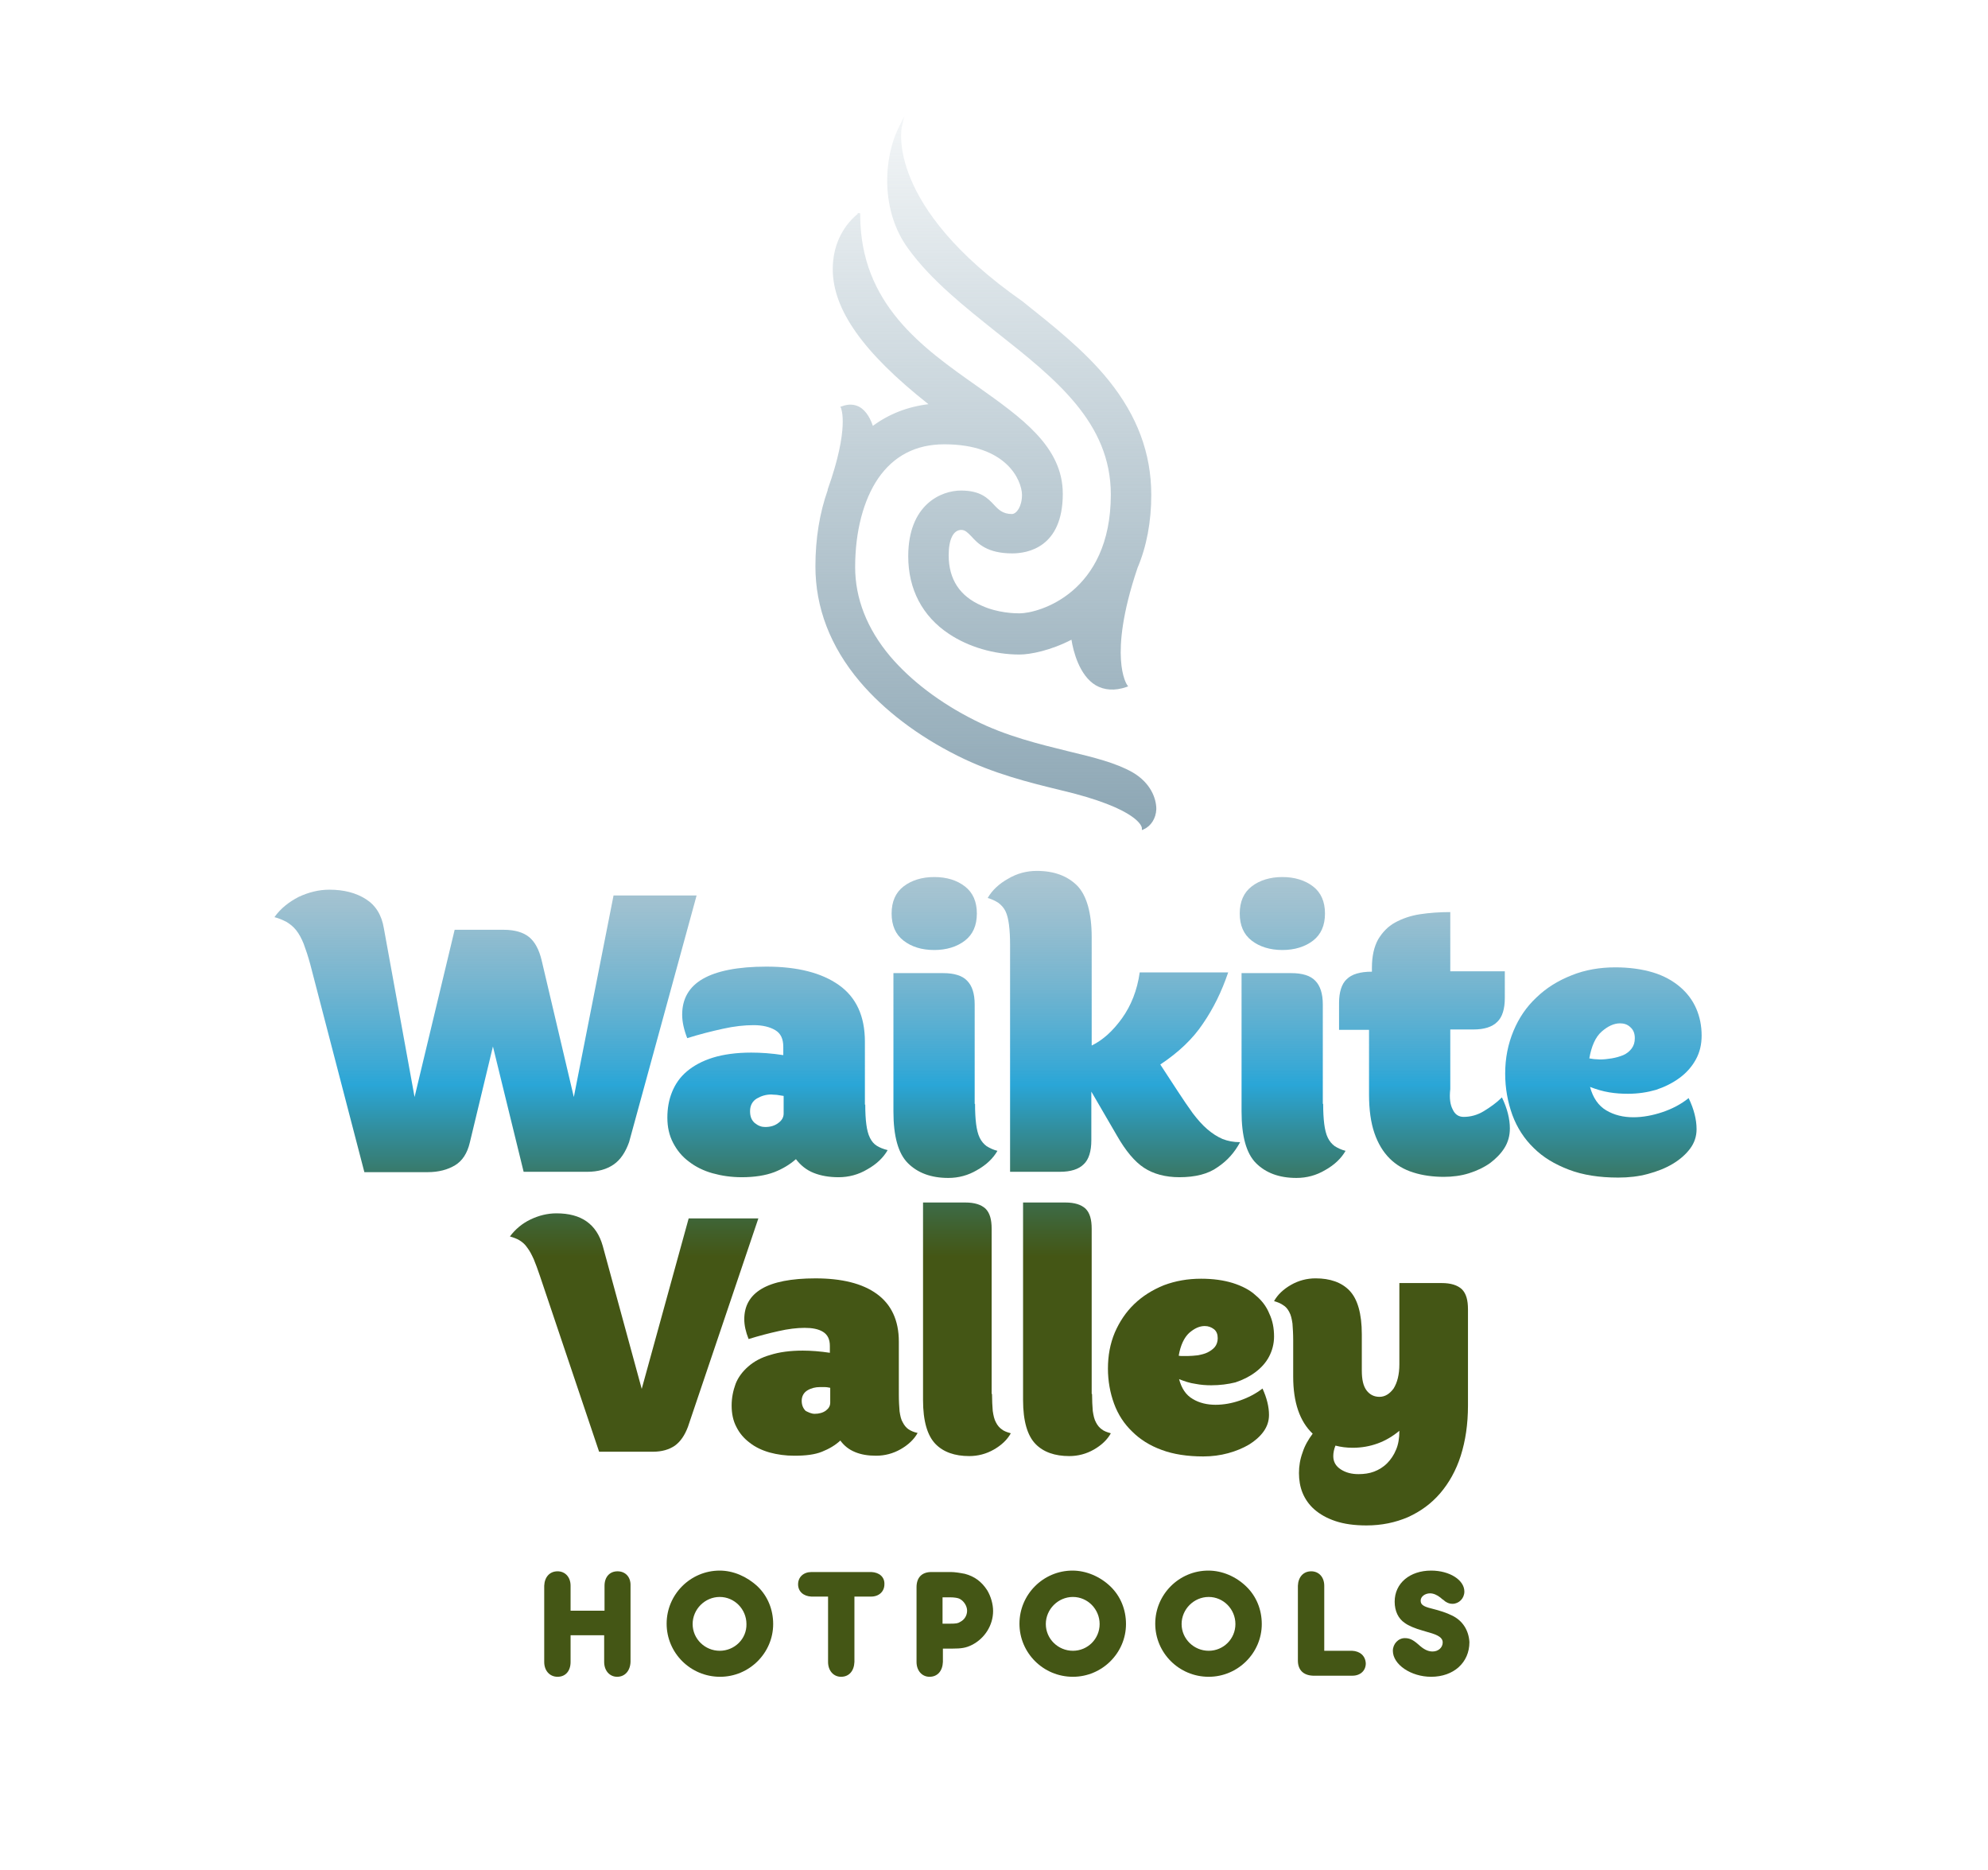 <?xml version="1.0" encoding="utf-8"?>
<!-- Generator: Adobe Illustrator 27.0.0, SVG Export Plug-In . SVG Version: 6.00 Build 0)  -->
<svg version="1.1" id="Layer_5" xmlns="http://www.w3.org/2000/svg" xmlns:xlink="http://www.w3.org/1999/xlink" x="0px" y="0px"
	 viewBox="0 0 550.5 517.8" style="enable-background:new 0 0 550.5 517.8;" xml:space="preserve">
<style type="text/css">
	.st0{fill:url(#SVGID_1_);}
	.st1{fill:url(#SVGID_00000022523870553408561220000011428557686149103286_);}
	.st2{fill:url(#SVGID_00000144329257530417323630000010872296189005962671_);}
	.st3{fill:url(#SVGID_00000011012181549595318160000014062898607266845600_);}
	.st4{fill:url(#SVGID_00000082342878799978895230000005132987674832665776_);}
	.st5{fill:url(#SVGID_00000012451854979007841750000010090068312418841239_);}
	.st6{fill:url(#SVGID_00000000901911303867992070000004393416537040813450_);}
	.st7{fill:url(#SVGID_00000116924275780227121840000013825783832035956121_);}
	.st8{fill:url(#SVGID_00000033367355775901435300000005571879583697665420_);}
	.st9{fill:url(#SVGID_00000037656178643528793830000012179150580221932207_);}
	.st10{fill:url(#SVGID_00000165939187446749339160000004890924856453895055_);}
	.st11{fill:url(#SVGID_00000071557071178152288080000008777200400525307273_);}
	.st12{fill:url(#SVGID_00000008834419519483808250000000712306718584161682_);}
	.st13{fill:url(#SVGID_00000092431850618242121150000003982842744608296111_);}
	.st14{fill:#445615;}
</style>
<linearGradient id="SVGID_1_" gradientUnits="userSpaceOnUse" x1="272.818" y1="31.092" x2="272.818" y2="229.575">
	<stop  offset="0" style="stop-color:#8CA6B4;stop-opacity:0.1"/>
	<stop  offset="1" style="stop-color:#8CA6B4"/>
</linearGradient>
<path class="st0" d="M313.6,213.8c-4.6-2.6-10.6-4.1-17.7-5.8c-8.1-2-17.3-4.2-26-8.6c-9.6-4.8-17.7-11-23.4-17.7
	c-6.4-7.6-9.7-16-9.7-24.7c0-9.9,2.3-18.6,6.4-24.6c4.3-6.2,10.4-9.4,18.3-9.4c17.3,0,21.4,10,21.5,13.9l0,0.1
	c0,3.2-1.5,5.3-2.8,5.3c-2.5,0-3.7-1.2-5-2.6c-1.7-1.8-3.7-3.9-9.1-3.9c-5.4,0-14.6,3.8-14.6,18.2c0,9.1,3.9,16.6,11.3,21.5
	c5.4,3.6,12.5,5.7,19.5,5.7c3,0,8.6-1.1,14.4-4.1c0.5,3.2,2.2,9.9,6.7,12.6c2.4,1.4,5.3,1.6,8.5,0.5l0.5-0.2l-0.3-0.4
	c0,0-1.4-2-1.7-7c-0.3-4.6,0.3-12.7,4.6-25.4c2.5-5.9,3.8-12.7,3.8-20.2c0-11.5-3.9-21.9-11.8-31.7c-6.7-8.3-15.5-15.2-23.9-21.9
	c-37.9-26.5-33.4-47.8-33.4-48.1l0.7-3.1l-1.4,2.8c-4.5,8.9-5.1,23.4,2.4,33.7c6.4,8.9,15.7,16.2,24.7,23.4
	c16.2,12.8,31.5,24.9,31.5,44.8c0,27.3-20,32.9-25.3,32.9c-1.3,0-6-0.1-10.4-2.1c-6.1-2.6-9.2-7.3-9.2-14c0-4.4,1.3-7,3.5-7
	c1.1,0,1.8,0.8,2.8,1.8c1.8,2,4.4,4.7,11.3,4.7c4.2,0,14-1.6,14-16.5c0-13.1-11.5-21.1-23.6-29.7c-15.2-10.7-32.5-22.8-32.5-47.6
	c0-0.1,0-0.1,0-0.2l-0.1-0.2h-0.6v0.2c0,0,0,0-0.1,0.1c-4.4,3.7-6.8,9.1-6.8,15.2c0,11.2,8.4,23.1,26.5,37.4
	c-5.8,0.7-10.9,2.7-15.4,6c-0.5-1.5-1.6-4.1-3.8-5.3c-1.4-0.7-3-0.8-4.8-0.1l-0.4,0.1l0.2,0.4c0,0.1,2.4,5.4-3.7,22.5l0,0.2
	c-2.2,6.2-3.4,13.3-3.4,21.1c0,11.4,4.1,22.2,12.3,31.9c6.7,7.9,16,15,27,20.5c9.9,5,20.2,7.5,28.4,9.5
	c22.2,5.2,22.7,10.4,22.7,10.5v0.6l0.5-0.2c2-0.9,3.4-3,3.5-5.6C320.2,221,318.6,216.7,313.6,213.8z"/>
<g>
	
		<linearGradient id="SVGID_00000054252854893986082030000007729481819934255264_" gradientUnits="userSpaceOnUse" x1="134.477" y1="217.613" x2="134.477" y2="347.927">
		<stop  offset="0" style="stop-color:#8CA6B4;stop-opacity:0.5"/>
		<stop  offset="0.108" style="stop-color:#86A6B6;stop-opacity:0.585"/>
		<stop  offset="0.253" style="stop-color:#75A6BC;stop-opacity:0.7"/>
		<stop  offset="0.419" style="stop-color:#59A6C6;stop-opacity:0.83"/>
		<stop  offset="0.599" style="stop-color:#33A6D4;stop-opacity:0.972"/>
		<stop  offset="0.634" style="stop-color:#2AA6D7"/>
		<stop  offset="0.734" style="stop-color:#328D9B"/>
		<stop  offset="0.862" style="stop-color:#3B7053"/>
		<stop  offset="0.954" style="stop-color:#415E27"/>
		<stop  offset="1" style="stop-color:#445615"/>
	</linearGradient>
	<path style="fill:url(#SVGID_00000054252854893986082030000007729481819934255264_);" d="M136.5,289.7l-6.4,26.6
		c-0.7,3-2.1,5.1-4.1,6.3c-2,1.2-4.5,1.9-7.6,1.9h-17.5l-15-57.6c-0.6-2.2-1.2-4-1.8-5.6c-0.6-1.5-1.3-2.8-2.1-3.8
		c-0.8-1-1.7-1.7-2.7-2.3c-1-0.5-2.1-1-3.3-1.3c1.7-2.4,4-4.2,6.7-5.6c2.8-1.3,5.6-2,8.5-2c4.1,0,7.4,0.9,10.1,2.6
		c2.7,1.7,4.4,4.4,5,8.1l8.5,46.7l11.1-46.3h13.6c3,0,5.4,0.7,7,2c1.6,1.3,2.8,3.5,3.5,6.5l8.9,37.8l11-55.8h23l-18.7,68.3
		c-1,2.8-2.4,4.9-4.3,6.2c-1.9,1.3-4.3,2-7.3,2H145L136.5,289.7z"/>
	
		<linearGradient id="SVGID_00000015313057519122136410000015808767133285082267_" gradientUnits="userSpaceOnUse" x1="215.314" y1="217.613" x2="215.314" y2="347.927">
		<stop  offset="0" style="stop-color:#8CA6B4;stop-opacity:0.5"/>
		<stop  offset="0.108" style="stop-color:#86A6B6;stop-opacity:0.585"/>
		<stop  offset="0.253" style="stop-color:#75A6BC;stop-opacity:0.7"/>
		<stop  offset="0.419" style="stop-color:#59A6C6;stop-opacity:0.83"/>
		<stop  offset="0.599" style="stop-color:#33A6D4;stop-opacity:0.972"/>
		<stop  offset="0.634" style="stop-color:#2AA6D7"/>
		<stop  offset="0.734" style="stop-color:#328D9B"/>
		<stop  offset="0.862" style="stop-color:#3B7053"/>
		<stop  offset="0.954" style="stop-color:#415E27"/>
		<stop  offset="1" style="stop-color:#445615"/>
	</linearGradient>
	<path style="fill:url(#SVGID_00000015313057519122136410000015808767133285082267_);" d="M239.6,305.8c0,2.2,0.1,4,0.3,5.5
		c0.2,1.5,0.5,2.7,1,3.7c0.5,1,1.1,1.7,1.9,2.2c0.8,0.5,1.8,0.9,3,1.2c-1.2,2.1-3.1,3.9-5.6,5.3c-2.5,1.5-5.2,2.2-8,2.2
		c-2.6,0-4.9-0.4-6.9-1.2c-2-0.8-3.6-2.1-4.9-3.8c-1.7,1.5-3.7,2.7-6,3.6c-2.4,0.9-5.4,1.4-9,1.4c-2.9,0-5.6-0.4-8.1-1.1
		c-2.5-0.7-4.7-1.8-6.5-3.2c-1.9-1.4-3.3-3.1-4.4-5.2c-1.1-2.1-1.6-4.4-1.6-7c0-2.5,0.4-4.9,1.3-7.1c0.9-2.2,2.2-4.1,4.1-5.7
		c1.9-1.6,4.3-2.9,7.2-3.8c2.9-0.9,6.5-1.4,10.6-1.4c2.7,0,5.7,0.2,8.9,0.7v-2.3c0-2.2-0.7-3.7-2.2-4.6c-1.5-0.9-3.5-1.4-6-1.4
		c-2.5,0-5.4,0.3-8.5,1c-3.2,0.7-6.4,1.5-9.9,2.6c-0.9-2.3-1.4-4.5-1.4-6.5c0-4.4,1.9-7.7,5.7-9.9c3.8-2.2,9.7-3.4,17.6-3.4
		c8.6,0,15.3,1.7,20.1,5.1c4.8,3.4,7.2,8.6,7.2,15.7V305.8z M211.9,312c1.5,0,2.7-0.4,3.6-1.1c1-0.7,1.5-1.6,1.5-2.6v-4.9
		c-0.6-0.1-1.2-0.2-1.9-0.3c-0.7,0-1.2-0.1-1.5-0.1c-1.5,0-2.8,0.4-4,1.1c-1.2,0.7-1.9,1.9-1.9,3.5c0,1.5,0.4,2.5,1.3,3.3
		C210,311.7,210.9,312,211.9,312z"/>
	
		<linearGradient id="SVGID_00000172417094753506354540000011125650553199407784_" gradientUnits="userSpaceOnUse" x1="261.586" y1="217.613" x2="261.586" y2="347.927">
		<stop  offset="0" style="stop-color:#8CA6B4;stop-opacity:0.5"/>
		<stop  offset="0.108" style="stop-color:#86A6B6;stop-opacity:0.585"/>
		<stop  offset="0.253" style="stop-color:#75A6BC;stop-opacity:0.7"/>
		<stop  offset="0.419" style="stop-color:#59A6C6;stop-opacity:0.83"/>
		<stop  offset="0.599" style="stop-color:#33A6D4;stop-opacity:0.972"/>
		<stop  offset="0.634" style="stop-color:#2AA6D7"/>
		<stop  offset="0.734" style="stop-color:#328D9B"/>
		<stop  offset="0.862" style="stop-color:#3B7053"/>
		<stop  offset="0.954" style="stop-color:#415E27"/>
		<stop  offset="1" style="stop-color:#445615"/>
	</linearGradient>
	<path style="fill:url(#SVGID_00000172417094753506354540000011125650553199407784_);" d="M246.9,252.9c0-3.3,1.1-5.8,3.3-7.5
		c2.2-1.7,5.1-2.6,8.5-2.6c3.5,0,6.3,0.9,8.5,2.6c2.2,1.7,3.3,4.2,3.3,7.5c0,3.3-1.1,5.8-3.3,7.5c-2.2,1.7-5.1,2.6-8.5,2.6
		c-3.5,0-6.3-0.9-8.5-2.6C248,258.7,246.9,256.2,246.9,252.9z M270,305.6c0,2.2,0.1,4,0.3,5.6c0.2,1.5,0.5,2.8,1,3.8
		c0.5,1,1.1,1.7,1.9,2.3c0.8,0.5,1.8,1,3,1.3c-1.2,2.1-3.1,3.9-5.6,5.3c-2.5,1.5-5.2,2.2-8,2.2c-4.8,0-8.5-1.4-11.2-4.1
		c-2.7-2.7-4-7.5-4-14.3v-38.3h13.8c3,0,5.3,0.7,6.6,2.1c1.4,1.4,2.1,3.6,2.1,6.6V305.6z"/>
	
		<linearGradient id="SVGID_00000039838294410373808490000004100641658974250893_" gradientUnits="userSpaceOnUse" x1="308.61" y1="217.613" x2="308.61" y2="347.927">
		<stop  offset="0" style="stop-color:#8CA6B4;stop-opacity:0.5"/>
		<stop  offset="0.108" style="stop-color:#86A6B6;stop-opacity:0.585"/>
		<stop  offset="0.253" style="stop-color:#75A6BC;stop-opacity:0.7"/>
		<stop  offset="0.419" style="stop-color:#59A6C6;stop-opacity:0.83"/>
		<stop  offset="0.599" style="stop-color:#33A6D4;stop-opacity:0.972"/>
		<stop  offset="0.634" style="stop-color:#2AA6D7"/>
		<stop  offset="0.734" style="stop-color:#328D9B"/>
		<stop  offset="0.862" style="stop-color:#3B7053"/>
		<stop  offset="0.954" style="stop-color:#415E27"/>
		<stop  offset="1" style="stop-color:#445615"/>
	</linearGradient>
	<path style="fill:url(#SVGID_00000039838294410373808490000004100641658974250893_);" d="M302.4,289.4c3-1.5,5.7-3.9,8.3-7.5
		c2.5-3.5,4.2-7.7,4.9-12.7h24.5c-1.8,5.3-4.1,10-7,14.2c-2.8,4.2-6.7,7.9-11.8,11.3l4.9,7.5c1.5,2.3,2.8,4.2,4.1,6
		c1.3,1.7,2.6,3.2,4,4.4c1.4,1.2,2.8,2.1,4.2,2.7c1.5,0.6,3.1,0.9,4.9,0.9c-1.5,2.8-3.5,5.1-6.2,6.9c-2.6,1.9-6.2,2.8-10.6,2.8
		c-3.9,0-7.2-0.9-9.8-2.6c-2.6-1.7-5.1-4.7-7.5-8.9l-7.1-12.2v13.5c0,3-0.7,5.3-2.1,6.6c-1.4,1.4-3.6,2.1-6.6,2.1h-13.8v-62.8
		c0-2.2-0.1-4-0.3-5.6c-0.2-1.5-0.5-2.8-1-3.8c-0.5-1-1.2-1.7-2-2.3c-0.8-0.5-1.8-1-2.9-1.3c1.2-2.1,3.1-3.9,5.6-5.3
		c2.5-1.5,5.2-2.2,8-2.2c4.8,0,8.5,1.4,11.2,4.1c2.6,2.7,4,7.5,4,14.3V289.4z"/>
	
		<linearGradient id="SVGID_00000029006814771450490080000006576398663789969839_" gradientUnits="userSpaceOnUse" x1="357.958" y1="217.613" x2="357.958" y2="347.927">
		<stop  offset="0" style="stop-color:#8CA6B4;stop-opacity:0.5"/>
		<stop  offset="0.108" style="stop-color:#86A6B6;stop-opacity:0.585"/>
		<stop  offset="0.253" style="stop-color:#75A6BC;stop-opacity:0.7"/>
		<stop  offset="0.419" style="stop-color:#59A6C6;stop-opacity:0.83"/>
		<stop  offset="0.599" style="stop-color:#33A6D4;stop-opacity:0.972"/>
		<stop  offset="0.634" style="stop-color:#2AA6D7"/>
		<stop  offset="0.734" style="stop-color:#328D9B"/>
		<stop  offset="0.862" style="stop-color:#3B7053"/>
		<stop  offset="0.954" style="stop-color:#415E27"/>
		<stop  offset="1" style="stop-color:#445615"/>
	</linearGradient>
	<path style="fill:url(#SVGID_00000029006814771450490080000006576398663789969839_);" d="M343.3,252.9c0-3.3,1.1-5.8,3.3-7.5
		c2.2-1.7,5.1-2.6,8.5-2.6s6.3,0.9,8.5,2.6c2.2,1.7,3.3,4.2,3.3,7.5c0,3.3-1.1,5.8-3.3,7.5c-2.2,1.7-5.1,2.6-8.5,2.6
		s-6.3-0.9-8.5-2.6C344.4,258.7,343.3,256.2,343.3,252.9z M366.4,305.6c0,2.2,0.1,4,0.3,5.6c0.2,1.5,0.5,2.8,1,3.8
		c0.5,1,1.1,1.7,1.9,2.3c0.8,0.5,1.8,1,3,1.3c-1.2,2.1-3.1,3.9-5.6,5.3c-2.5,1.5-5.2,2.2-8,2.2c-4.8,0-8.5-1.4-11.2-4.1
		c-2.7-2.7-4-7.5-4-14.3v-38.3h13.8c3,0,5.3,0.7,6.6,2.1c1.4,1.4,2.1,3.6,2.1,6.6V305.6z"/>
	
		<linearGradient id="SVGID_00000138567190614463991000000007115809902654200220_" gradientUnits="userSpaceOnUse" x1="394.264" y1="217.613" x2="394.264" y2="347.927">
		<stop  offset="0" style="stop-color:#8CA6B4;stop-opacity:0.5"/>
		<stop  offset="0.108" style="stop-color:#86A6B6;stop-opacity:0.585"/>
		<stop  offset="0.253" style="stop-color:#75A6BC;stop-opacity:0.7"/>
		<stop  offset="0.419" style="stop-color:#59A6C6;stop-opacity:0.83"/>
		<stop  offset="0.599" style="stop-color:#33A6D4;stop-opacity:0.972"/>
		<stop  offset="0.634" style="stop-color:#2AA6D7"/>
		<stop  offset="0.734" style="stop-color:#328D9B"/>
		<stop  offset="0.862" style="stop-color:#3B7053"/>
		<stop  offset="0.954" style="stop-color:#415E27"/>
		<stop  offset="1" style="stop-color:#445615"/>
	</linearGradient>
	<path style="fill:url(#SVGID_00000138567190614463991000000007115809902654200220_);" d="M402.3,307.2c0.6,1.3,1.6,2,3,2
		c1.9,0,3.8-0.5,5.6-1.6c1.8-1.1,3.5-2.3,5-3.8c1.5,3.1,2.2,6,2.2,8.6c0,2-0.5,3.8-1.5,5.4c-1,1.6-2.4,3-4,4.2
		c-1.7,1.2-3.6,2.1-5.8,2.8c-2.2,0.7-4.6,1-7,1c-3,0-5.9-0.4-8.4-1.2c-2.6-0.8-4.8-2.1-6.6-3.9c-1.8-1.8-3.2-4.1-4.2-7
		c-1-2.9-1.5-6.5-1.5-10.7v-17.9h-8.3v-7.4c0-3,0.7-5.3,2.1-6.6c1.4-1.4,3.7-2.1,7-2.1v-1.1c0-3.2,0.6-5.8,1.7-7.8
		c1.2-2,2.7-3.6,4.7-4.7c2-1.1,4.3-1.9,6.9-2.3c2.6-0.4,5.5-0.6,8.4-0.6v16.4h15.1v7.4c0,3-0.7,5.3-2.1,6.6
		c-1.4,1.4-3.6,2.1-6.6,2.1h-6.4v16.5C401.3,304.1,401.6,305.9,402.3,307.2z"/>
	
		<linearGradient id="SVGID_00000166670340007709321530000016678994125787051660_" gradientUnits="userSpaceOnUse" x1="444.123" y1="217.613" x2="444.123" y2="347.927">
		<stop  offset="0" style="stop-color:#8CA6B4;stop-opacity:0.5"/>
		<stop  offset="0.108" style="stop-color:#86A6B6;stop-opacity:0.585"/>
		<stop  offset="0.253" style="stop-color:#75A6BC;stop-opacity:0.7"/>
		<stop  offset="0.419" style="stop-color:#59A6C6;stop-opacity:0.83"/>
		<stop  offset="0.599" style="stop-color:#33A6D4;stop-opacity:0.972"/>
		<stop  offset="0.634" style="stop-color:#2AA6D7"/>
		<stop  offset="0.734" style="stop-color:#328D9B"/>
		<stop  offset="0.862" style="stop-color:#3B7053"/>
		<stop  offset="0.954" style="stop-color:#415E27"/>
		<stop  offset="1" style="stop-color:#445615"/>
	</linearGradient>
	<path style="fill:url(#SVGID_00000166670340007709321530000016678994125787051660_);" d="M450.8,302.8c-1.7,0-3.4-0.1-5.2-0.4
		c-1.8-0.3-3.5-0.8-5.3-1.5c0.8,3,2.3,5.2,4.5,6.5c2.2,1.3,4.7,1.9,7.5,1.9c2.6,0,5.3-0.5,8-1.4c2.7-0.9,5.2-2.2,7.3-3.9
		c1.5,3.1,2.2,6,2.2,8.6c0,2-0.6,3.8-1.8,5.4c-1.2,1.6-2.8,3-4.8,4.2c-2,1.2-4.3,2.1-6.9,2.8c-2.6,0.7-5.3,1-8.2,1
		c-5.2,0-9.8-0.7-13.7-2.2c-3.9-1.5-7.1-3.4-9.7-6c-2.6-2.5-4.6-5.6-5.9-9.1c-1.3-3.6-2-7.4-2-11.5c0-4.3,0.8-8.2,2.3-11.8
		c1.5-3.6,3.6-6.7,6.4-9.3c2.7-2.6,5.9-4.6,9.7-6.1c3.7-1.5,7.8-2.2,12.1-2.2c3.9,0,7.4,0.5,10.4,1.4c3,0.9,5.5,2.3,7.5,4
		c2,1.7,3.5,3.7,4.5,6c1,2.3,1.5,4.8,1.5,7.5c0,2.4-0.5,4.6-1.6,6.6c-1.1,2-2.6,3.7-4.5,5.1c-1.9,1.4-4.1,2.5-6.5,3.3
		C456.2,302.4,453.6,302.8,450.8,302.8z M448.6,283.3c-1.7,0-3.4,0.8-5.1,2.3c-1.7,1.5-2.8,4-3.4,7.4c0.4,0.1,0.8,0.1,1.3,0.2
		c0.5,0,1.1,0.1,1.6,0.1c1,0,2.1-0.1,3.3-0.3c1.2-0.2,2.2-0.5,3.2-0.9c0.9-0.4,1.7-1,2.3-1.8c0.6-0.8,0.9-1.7,0.9-2.9
		c0-1.3-0.4-2.3-1.2-3C450.7,283.6,449.7,283.3,448.6,283.3z"/>
	
		<linearGradient id="SVGID_00000118373815906663021820000009151526048458710444_" gradientUnits="userSpaceOnUse" x1="175.59" y1="217.613" x2="175.59" y2="347.927">
		<stop  offset="0" style="stop-color:#8CA6B4;stop-opacity:0.5"/>
		<stop  offset="0.108" style="stop-color:#86A6B6;stop-opacity:0.585"/>
		<stop  offset="0.253" style="stop-color:#75A6BC;stop-opacity:0.7"/>
		<stop  offset="0.419" style="stop-color:#59A6C6;stop-opacity:0.83"/>
		<stop  offset="0.599" style="stop-color:#33A6D4;stop-opacity:0.972"/>
		<stop  offset="0.634" style="stop-color:#2AA6D7"/>
		<stop  offset="0.734" style="stop-color:#328D9B"/>
		<stop  offset="0.862" style="stop-color:#3B7053"/>
		<stop  offset="0.954" style="stop-color:#415E27"/>
		<stop  offset="1" style="stop-color:#445615"/>
	</linearGradient>
	<path style="fill:url(#SVGID_00000118373815906663021820000009151526048458710444_);" d="M177.7,384.5l13-47.2H210l-19.5,57.7
		c-0.9,2.4-2.1,4.1-3.6,5.2c-1.6,1.1-3.6,1.7-6.2,1.7h-14.8l-16.4-48.7c-0.6-1.8-1.2-3.4-1.7-4.6c-0.6-1.3-1.1-2.3-1.8-3.2
		c-0.6-0.9-1.3-1.5-2.1-2c-0.8-0.5-1.7-0.8-2.7-1.1c1.5-2,3.4-3.6,5.7-4.7c2.3-1.1,4.7-1.7,7.2-1.7c6.9,0,11.1,3,12.8,9L177.7,384.5
		z"/>
	
		<linearGradient id="SVGID_00000058575600636830714310000014125327169929367727_" gradientUnits="userSpaceOnUse" x1="228.428" y1="217.613" x2="228.428" y2="347.927">
		<stop  offset="0" style="stop-color:#8CA6B4;stop-opacity:0.5"/>
		<stop  offset="0.108" style="stop-color:#86A6B6;stop-opacity:0.585"/>
		<stop  offset="0.253" style="stop-color:#75A6BC;stop-opacity:0.7"/>
		<stop  offset="0.419" style="stop-color:#59A6C6;stop-opacity:0.83"/>
		<stop  offset="0.599" style="stop-color:#33A6D4;stop-opacity:0.972"/>
		<stop  offset="0.634" style="stop-color:#2AA6D7"/>
		<stop  offset="0.734" style="stop-color:#328D9B"/>
		<stop  offset="0.862" style="stop-color:#3B7053"/>
		<stop  offset="0.954" style="stop-color:#415E27"/>
		<stop  offset="1" style="stop-color:#445615"/>
	</linearGradient>
	<path style="fill:url(#SVGID_00000058575600636830714310000014125327169929367727_);" d="M248.9,386.1c0,1.8,0.1,3.4,0.2,4.6
		c0.2,1.3,0.4,2.3,0.9,3.1c0.4,0.8,1,1.5,1.6,1.9c0.6,0.4,1.5,0.8,2.5,1c-1,1.8-2.6,3.3-4.7,4.5c-2.1,1.2-4.4,1.8-6.8,1.8
		c-2.2,0-4.1-0.3-5.8-1c-1.7-0.7-3-1.7-4.1-3.2c-1.4,1.3-3.1,2.3-5.1,3.1c-2,0.8-4.5,1.1-7.6,1.1c-2.5,0-4.7-0.3-6.9-0.9
		c-2.1-0.6-4-1.5-5.5-2.7c-1.6-1.2-2.8-2.6-3.7-4.4c-0.9-1.7-1.3-3.7-1.3-5.9c0-2.1,0.4-4.1,1.1-6c0.7-1.8,1.9-3.4,3.5-4.8
		c1.6-1.4,3.6-2.5,6.1-3.2c2.5-0.8,5.5-1.2,9-1.2c2.3,0,4.8,0.2,7.5,0.6v-1.9c0-1.8-0.6-3.1-1.9-3.9c-1.3-0.8-3-1.1-5.1-1.1
		c-2.1,0-4.6,0.3-7.2,0.9c-2.7,0.6-5.4,1.3-8.3,2.2c-0.8-2-1.2-3.8-1.2-5.5c0-3.7,1.6-6.5,4.8-8.4c3.2-1.9,8.2-2.9,14.9-2.9
		c7.3,0,13,1.4,17,4.3c4,2.9,6.1,7.3,6.1,13.2V386.1z M225.6,391.4c1.2,0,2.3-0.3,3.1-0.9c0.8-0.6,1.2-1.3,1.2-2.2v-4.1
		c-0.5-0.1-1-0.2-1.6-0.2c-0.6,0-1,0-1.3,0c-1.2,0-2.4,0.3-3.4,0.9c-1,0.6-1.6,1.6-1.6,2.9c0,1.2,0.4,2.1,1.1,2.8
		C223.9,391,224.7,391.4,225.6,391.4z"/>
	
		<linearGradient id="SVGID_00000145773494786546113280000015571417449919283092_" gradientUnits="userSpaceOnUse" x1="267.819" y1="217.613" x2="267.819" y2="347.927">
		<stop  offset="0" style="stop-color:#8CA6B4;stop-opacity:0.5"/>
		<stop  offset="0.108" style="stop-color:#86A6B6;stop-opacity:0.585"/>
		<stop  offset="0.253" style="stop-color:#75A6BC;stop-opacity:0.7"/>
		<stop  offset="0.419" style="stop-color:#59A6C6;stop-opacity:0.83"/>
		<stop  offset="0.599" style="stop-color:#33A6D4;stop-opacity:0.972"/>
		<stop  offset="0.634" style="stop-color:#2AA6D7"/>
		<stop  offset="0.734" style="stop-color:#328D9B"/>
		<stop  offset="0.862" style="stop-color:#3B7053"/>
		<stop  offset="0.954" style="stop-color:#415E27"/>
		<stop  offset="1" style="stop-color:#445615"/>
	</linearGradient>
	<path style="fill:url(#SVGID_00000145773494786546113280000015571417449919283092_);" d="M274.7,385.9c0,1.8,0.1,3.4,0.2,4.7
		c0.2,1.3,0.4,2.3,0.9,3.2c0.4,0.8,1,1.5,1.6,1.9c0.6,0.5,1.5,0.8,2.5,1.1c-1,1.8-2.6,3.3-4.7,4.5c-2.1,1.2-4.4,1.8-6.8,1.8
		c-4,0-7.2-1.1-9.4-3.4c-2.2-2.3-3.4-6.3-3.4-12.1v-54.7h11.7c2.6,0,4.4,0.6,5.6,1.7c1.2,1.2,1.7,3,1.7,5.6V385.9z"/>
	
		<linearGradient id="SVGID_00000057853927029371125930000009792225120411172505_" gradientUnits="userSpaceOnUse" x1="295.502" y1="217.613" x2="295.502" y2="347.927">
		<stop  offset="0" style="stop-color:#8CA6B4;stop-opacity:0.5"/>
		<stop  offset="0.108" style="stop-color:#86A6B6;stop-opacity:0.585"/>
		<stop  offset="0.253" style="stop-color:#75A6BC;stop-opacity:0.7"/>
		<stop  offset="0.419" style="stop-color:#59A6C6;stop-opacity:0.83"/>
		<stop  offset="0.599" style="stop-color:#33A6D4;stop-opacity:0.972"/>
		<stop  offset="0.634" style="stop-color:#2AA6D7"/>
		<stop  offset="0.734" style="stop-color:#328D9B"/>
		<stop  offset="0.862" style="stop-color:#3B7053"/>
		<stop  offset="0.954" style="stop-color:#415E27"/>
		<stop  offset="1" style="stop-color:#445615"/>
	</linearGradient>
	<path style="fill:url(#SVGID_00000057853927029371125930000009792225120411172505_);" d="M302.4,385.9c0,1.8,0.1,3.4,0.2,4.7
		c0.2,1.3,0.4,2.3,0.9,3.2c0.4,0.8,1,1.5,1.6,1.9c0.6,0.5,1.5,0.8,2.5,1.1c-1,1.8-2.6,3.3-4.7,4.5c-2.1,1.2-4.4,1.8-6.8,1.8
		c-4,0-7.2-1.1-9.4-3.4c-2.2-2.3-3.4-6.3-3.4-12.1v-54.7H295c2.6,0,4.4,0.6,5.6,1.7c1.2,1.2,1.7,3,1.7,5.6V385.9z"/>
	
		<linearGradient id="SVGID_00000013904807987567091170000015568021293018947514_" gradientUnits="userSpaceOnUse" x1="329.811" y1="217.613" x2="329.811" y2="347.927">
		<stop  offset="0" style="stop-color:#8CA6B4;stop-opacity:0.5"/>
		<stop  offset="0.108" style="stop-color:#86A6B6;stop-opacity:0.585"/>
		<stop  offset="0.253" style="stop-color:#75A6BC;stop-opacity:0.7"/>
		<stop  offset="0.419" style="stop-color:#59A6C6;stop-opacity:0.83"/>
		<stop  offset="0.599" style="stop-color:#33A6D4;stop-opacity:0.972"/>
		<stop  offset="0.634" style="stop-color:#2AA6D7"/>
		<stop  offset="0.734" style="stop-color:#328D9B"/>
		<stop  offset="0.862" style="stop-color:#3B7053"/>
		<stop  offset="0.954" style="stop-color:#415E27"/>
		<stop  offset="1" style="stop-color:#445615"/>
	</linearGradient>
	<path style="fill:url(#SVGID_00000013904807987567091170000015568021293018947514_);" d="M335.4,383.5c-1.4,0-2.9-0.1-4.4-0.4
		c-1.5-0.2-3-0.7-4.5-1.3c0.7,2.6,1.9,4.4,3.8,5.5c1.8,1.1,4,1.6,6.3,1.6c2.2,0,4.5-0.4,6.8-1.2c2.3-0.8,4.4-1.9,6.2-3.3
		c1.2,2.6,1.8,5.1,1.8,7.3c0,1.7-0.5,3.2-1.5,4.6c-1,1.4-2.4,2.6-4,3.6c-1.7,1-3.6,1.8-5.8,2.4c-2.2,0.6-4.5,0.9-6.9,0.9
		c-4.4,0-8.3-0.6-11.5-1.8c-3.3-1.2-6-2.9-8.2-5.1c-2.2-2.1-3.9-4.7-5-7.7c-1.1-3-1.7-6.3-1.7-9.7c0-3.6,0.6-6.9,1.9-10
		c1.3-3,3.1-5.7,5.4-7.9c2.3-2.2,5-3.9,8.2-5.2c3.2-1.2,6.6-1.8,10.3-1.8c3.3,0,6.2,0.4,8.8,1.2c2.5,0.8,4.7,1.9,6.3,3.4
		c1.7,1.4,3,3.1,3.8,5.1c0.9,1.9,1.3,4,1.3,6.3c0,2-0.5,3.9-1.4,5.6c-0.9,1.7-2.2,3.1-3.8,4.3c-1.6,1.2-3.4,2.1-5.5,2.8
		C340.1,383.2,337.8,383.5,335.4,383.5z M333.6,367.1c-1.4,0-2.8,0.6-4.3,1.9c-1.4,1.3-2.4,3.4-2.9,6.3c0.3,0.1,0.7,0.1,1.1,0.1
		c0.4,0,0.9,0,1.4,0c0.9,0,1.8-0.1,2.8-0.2c1-0.2,1.9-0.4,2.7-0.8c0.8-0.4,1.5-0.9,2-1.5s0.8-1.5,0.8-2.4c0-1.1-0.3-1.9-1-2.5
		C335.4,367.4,334.6,367.1,333.6,367.1z"/>
	
		<linearGradient id="SVGID_00000145769962459124347560000010347893097193765786_" gradientUnits="userSpaceOnUse" x1="379.709" y1="217.613" x2="379.709" y2="347.927">
		<stop  offset="0" style="stop-color:#8CA6B4;stop-opacity:0.5"/>
		<stop  offset="0.108" style="stop-color:#86A6B6;stop-opacity:0.585"/>
		<stop  offset="0.253" style="stop-color:#75A6BC;stop-opacity:0.7"/>
		<stop  offset="0.419" style="stop-color:#59A6C6;stop-opacity:0.83"/>
		<stop  offset="0.599" style="stop-color:#33A6D4;stop-opacity:0.972"/>
		<stop  offset="0.634" style="stop-color:#2AA6D7"/>
		<stop  offset="0.734" style="stop-color:#328D9B"/>
		<stop  offset="0.862" style="stop-color:#3B7053"/>
		<stop  offset="0.954" style="stop-color:#415E27"/>
		<stop  offset="1" style="stop-color:#445615"/>
	</linearGradient>
	<path style="fill:url(#SVGID_00000145769962459124347560000010347893097193765786_);" d="M358.1,371.1c0-1.8-0.1-3.4-0.2-4.7
		c-0.2-1.3-0.4-2.3-0.9-3.2c-0.4-0.8-1-1.5-1.7-1.9c-0.7-0.5-1.5-0.8-2.5-1.1c1-1.8,2.6-3.3,4.7-4.5c2.1-1.2,4.4-1.8,6.8-1.8
		c4,0,7.2,1.1,9.4,3.4c2.2,2.3,3.4,6.3,3.4,12.1v10c0,2.5,0.4,4.3,1.3,5.5c0.9,1.2,2.1,1.8,3.6,1.8c1.5,0,2.8-0.8,3.9-2.3
		c1-1.6,1.6-3.8,1.6-6.7v-22.5h11.7c2.6,0,4.4,0.6,5.6,1.7c1.2,1.2,1.7,3,1.7,5.6v26.6c0,5.2-0.7,9.8-2,13.9
		c-1.3,4.1-3.3,7.6-5.7,10.4c-2.5,2.9-5.4,5-8.9,6.6c-3.5,1.5-7.3,2.3-11.5,2.3c-3.4,0-6.2-0.4-8.6-1.2c-2.4-0.8-4.3-1.9-5.8-3.2
		c-1.5-1.3-2.6-2.9-3.3-4.6c-0.7-1.7-1-3.6-1-5.5c0-1.9,0.3-3.8,1-5.7c0.6-1.9,1.6-3.6,2.8-5.2c-3.6-3.4-5.4-8.7-5.4-15.8V371.1z
		 M387.5,396.1c-1.8,1.5-3.8,2.7-6,3.5c-2.2,0.8-4.5,1.2-6.9,1.2c-1.7,0-3.3-0.2-4.8-0.6c-0.4,1-0.6,2-0.6,2.9
		c0,1.6,0.7,2.8,2.1,3.7c1.4,0.9,3,1.3,4.9,1.3c1.5,0,3-0.2,4.3-0.7c1.3-0.5,2.5-1.2,3.6-2.3c1-1,1.9-2.3,2.5-3.8
		C387.2,399.9,387.5,398.2,387.5,396.1z"/>
</g>
<g>
	<path class="st14" d="M171,435c-2.2,0-3.6,1.6-3.6,4v6.9H158V439c0-2.4-1.5-4-3.6-4c-2.2,0-3.6,1.6-3.7,4v21.1
		c0,2.4,1.5,4.1,3.7,4.1c2.2,0,3.6-1.6,3.6-4.1v-7.4h9.3v7.4c0,2.4,1.5,4.1,3.6,4.1c2.1,0,3.6-1.6,3.7-4.1V439
		C174.7,436.6,173.2,435,171,435z"/>
	<path class="st14" d="M199.3,434.8c-8.1,0-14.7,6.6-14.7,14.7c0,8.1,6.6,14.7,14.8,14.7c8.1,0,14.7-6.6,14.7-14.6
		c0-4-1.5-7.7-4.3-10.4C206.8,436.4,203,434.8,199.3,434.8z M199.3,457c-4.1,0-7.5-3.3-7.5-7.4c0-4.1,3.4-7.5,7.5-7.5
		c4.1,0,7.4,3.4,7.4,7.5C206.8,453.7,203.4,457,199.3,457z"/>
	<path class="st14" d="M241.3,435.2h-16.6c-2.2,0-3.7,1.4-3.7,3.4c0,2,1.5,3.3,3.7,3.4h4.6v18.1c0,2.4,1.5,4.1,3.6,4.1
		c2.2,0,3.6-1.6,3.7-4.1V442h4.6c2.2,0,3.7-1.4,3.7-3.4C245,436.6,243.5,435.3,241.3,435.2z"/>
	<path class="st14" d="M267.2,435.7c-1.5-0.3-2.9-0.5-3.9-0.5h-5.4c-2.6,0-4.1,1.5-4.1,4.2v20.7c0,2.4,1.5,4.1,3.6,4.1
		c2.2,0,3.6-1.6,3.7-4.1v-3.7h2.6c2.5,0,3.8-0.2,5.4-1c3.6-1.8,5.9-5.5,5.9-9.4c0-1.9-0.6-4-1.6-5.7
		C271.8,437.8,269.8,436.4,267.2,435.7z M267.8,445.9c0,1.3-0.7,2.5-1.9,3.1c-0.6,0.4-1.1,0.5-2.9,0.5h-2v-7.3h2
		c1.4,0,2.3,0.2,2.7,0.4C266.9,443.2,267.8,444.6,267.8,445.9z"/>
	<path class="st14" d="M297,434.8c-8.1,0-14.7,6.6-14.7,14.7c0,8.1,6.6,14.7,14.8,14.7c8.1,0,14.7-6.6,14.7-14.6
		c0-4-1.5-7.7-4.3-10.4C304.6,436.4,300.7,434.8,297,434.8z M297.1,457c-4.1,0-7.5-3.3-7.5-7.4c0-4.1,3.4-7.5,7.5-7.5
		c4.1,0,7.4,3.4,7.4,7.5C304.5,453.7,301.2,457,297.1,457z"/>
	<path class="st14" d="M334.6,434.8c-8.1,0-14.7,6.6-14.7,14.7c0,8.1,6.6,14.7,14.8,14.7c8.1,0,14.7-6.6,14.7-14.6
		c0-4-1.5-7.7-4.3-10.4C342.2,436.4,338.4,434.8,334.6,434.8z M334.7,457c-4.1,0-7.5-3.3-7.5-7.4c0-4.1,3.4-7.5,7.5-7.5
		c4.1,0,7.4,3.4,7.4,7.5C342.1,453.7,338.8,457,334.7,457z"/>
	<path class="st14" d="M374.4,457h-7.7V439c0-2.4-1.5-4-3.6-4c-2.2,0-3.6,1.6-3.7,4v20.7c0,2.6,1.5,4.1,4.2,4.2h10.9
		c2.2,0,3.7-1.4,3.7-3.4C378.1,458.4,376.6,457.1,374.4,457z"/>
	<path class="st14" d="M402,447.2c-1.4-0.7-3.2-1.3-5.6-1.9c-2.5-0.6-3-1.2-3-2.2c0-1.1,1.2-2,2.6-2c0.9,0,1.9,0.4,2.9,1.2
		c0.3,0.3,0.6,0.5,0.9,0.7c0.4,0.4,0.5,0.4,0.5,0.4c0.6,0.4,1.2,0.6,1.9,0.6c1.8,0,3.3-1.5,3.3-3.4c0-3.2-4.1-5.8-9.2-5.8
		c-5.9,0-10.1,3.5-10.1,8.6c0,2.6,1,4.7,2.8,5.9c1.1,0.8,2.8,1.5,4.9,2.1l2.7,0.8c2.5,0.8,2.9,1.7,2.9,2.5c0,1.4-1.2,2.5-2.8,2.5
		c-1.3,0-2.5-0.6-4-2c-1.5-1.3-2.4-1.7-3.7-1.7c-1.8,0-3.3,1.6-3.3,3.5c0,3.8,5,7.2,10.6,7.2c6.2,0,10.6-3.9,10.6-9.6
		C406.7,451.3,405,448.6,402,447.2z"/>
</g>
</svg>
